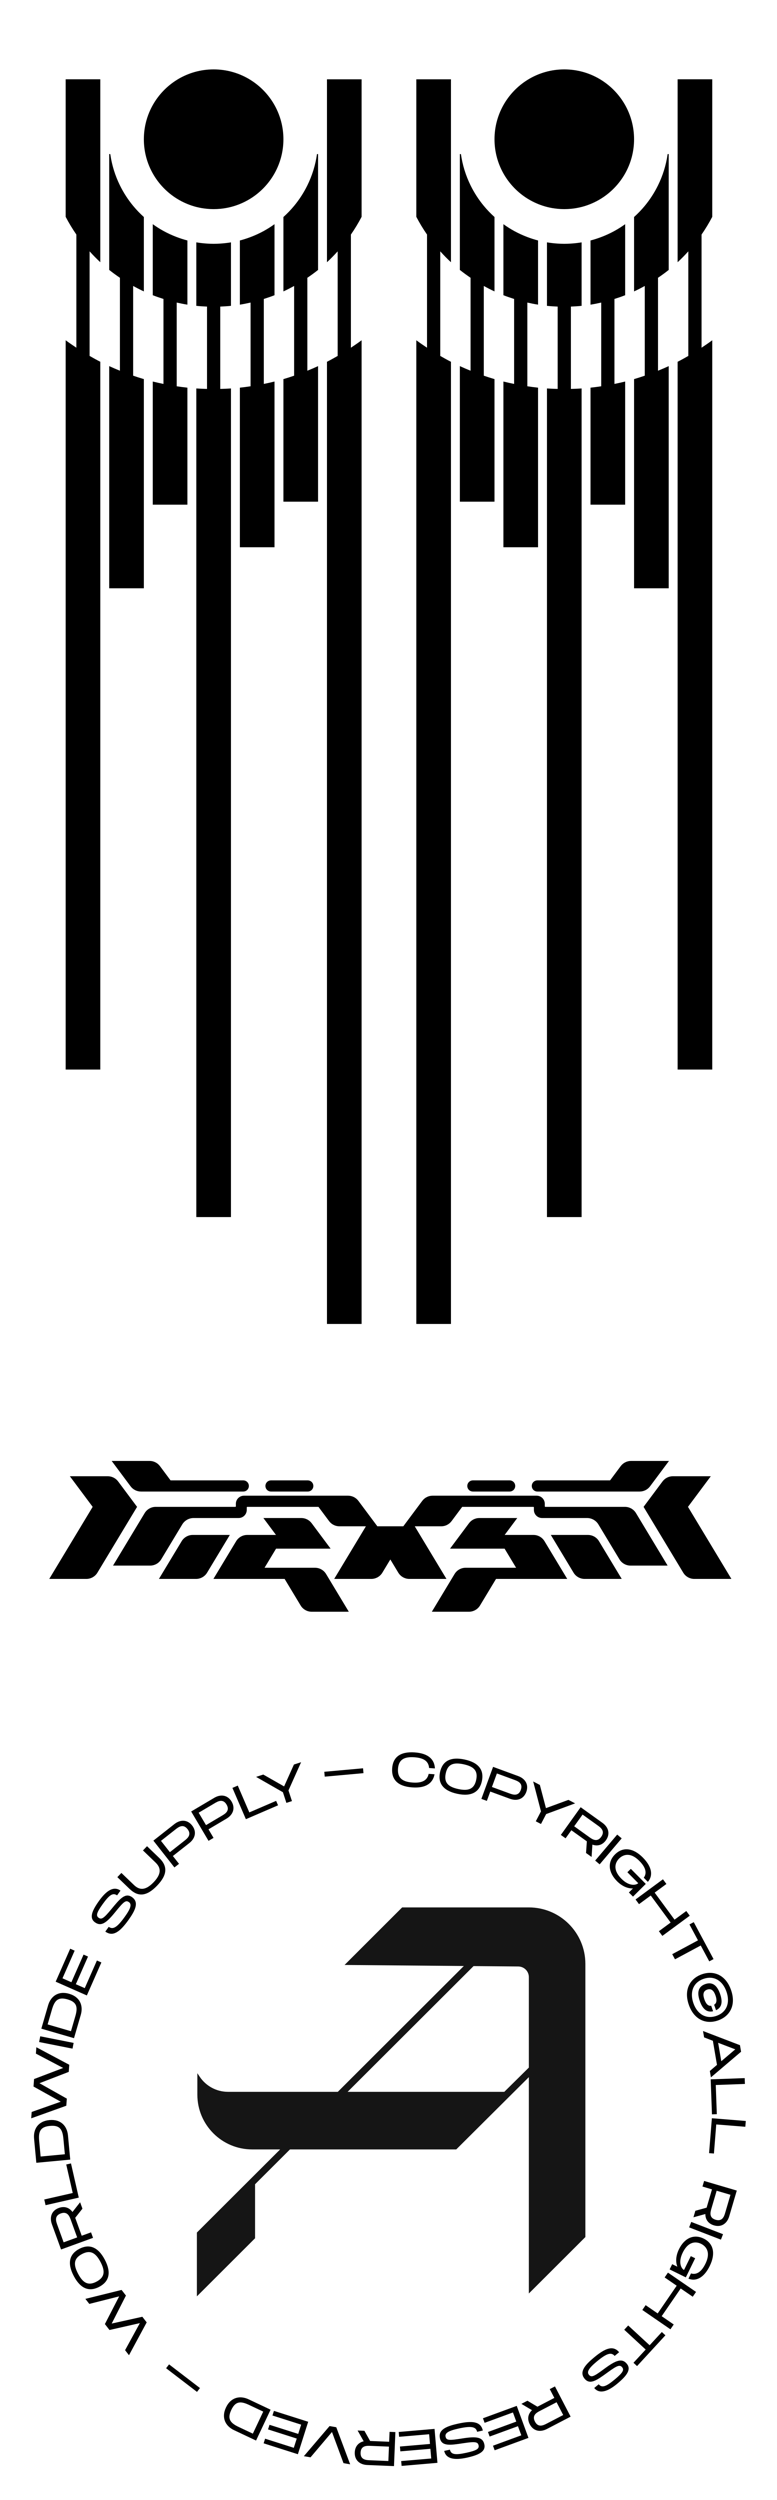 <svg width="426" height="1369" viewBox="0 0 426 1369" fill="none" xmlns="http://www.w3.org/2000/svg">
<path d="M64.767 811.233C63.429 809.441 61.325 808.385 59.088 808.385H38.294L50.807 825.152L27 864.613H47.347C49.83 864.613 52.132 863.313 53.414 861.187L75.154 825.152L64.767 811.233Z" fill="black"/>
<path d="M77.287 816.767H133.388C135.077 816.767 136.446 815.399 136.446 813.71C136.446 812.022 135.077 810.653 133.388 810.653H93.519L87.695 802.848C86.356 801.056 84.251 800 82.015 800H61.222L71.608 813.919C72.946 815.711 75.051 816.767 77.287 816.767Z" fill="black"/>
<path d="M148.58 816.767H168.744C170.431 816.767 171.8 815.399 171.8 813.71C171.8 812.022 170.431 810.653 168.744 810.653H148.58C146.892 810.653 145.523 812.022 145.523 813.71C145.523 815.399 146.892 816.767 148.58 816.767Z" fill="black"/>
<path d="M105.665 840.528C103.181 840.528 100.879 841.828 99.597 843.954L87.133 864.613H107.48C109.963 864.613 112.265 863.313 113.548 861.187L126.011 840.528H105.665Z" fill="black"/>
<path d="M172.708 858.5H145.043L151.358 848.033H181.26L170.873 834.115C169.536 832.322 167.43 831.267 165.195 831.267H144.401L151.314 840.529H135.538C133.055 840.529 130.753 841.829 129.47 843.955L117.007 864.614H156.05L164.825 879.158C166.108 881.285 168.41 882.585 170.893 882.585H191.239L178.776 861.926C177.494 859.8 175.192 858.5 172.708 858.5Z" fill="black"/>
<path d="M377.194 825.152L389.706 808.385H368.913C366.676 808.385 364.571 809.441 363.234 811.233L352.846 825.152L374.587 861.187C375.869 863.313 378.171 864.613 380.654 864.613H401L377.194 825.152Z" fill="black"/>
<path d="M294.613 816.767H350.714C352.951 816.767 355.056 815.711 356.393 813.919L366.781 800H345.987C343.75 800 341.645 801.056 340.308 802.848L334.483 810.653H294.613C292.924 810.653 291.556 812.022 291.556 813.71C291.556 815.399 292.924 816.767 294.613 816.767Z" fill="black"/>
<path d="M259.257 816.767H279.42C281.108 816.767 282.476 815.399 282.476 813.71C282.476 812.022 281.108 810.653 279.42 810.653H259.257C257.569 810.653 256.2 812.022 256.2 813.71C256.2 815.399 257.569 816.767 259.257 816.767Z" fill="black"/>
<path d="M322.336 840.528H301.99L314.453 861.187C315.735 863.313 318.037 864.613 320.521 864.613H340.867L328.404 843.954C327.122 841.828 324.82 840.528 322.336 840.528Z" fill="black"/>
<path d="M292.463 840.528H276.687L283.6 831.265H262.806C260.57 831.265 258.465 832.32 257.127 834.112L246.74 848.031H276.643L282.958 858.498H255.292C252.809 858.498 250.507 859.798 249.225 861.924L236.761 882.582H257.108C259.591 882.582 261.893 881.283 263.176 879.157L271.951 864.612H310.994L298.53 843.953C297.248 841.827 294.946 840.528 292.463 840.528Z" fill="black"/>
<path d="M342.626 825.151H298.988C298.823 825.151 298.689 825.018 298.689 824.852V823.496C298.689 821.034 296.693 819.037 294.23 819.037H237.175C234.939 819.037 232.834 820.094 231.496 821.885L221.11 835.804H206.894L196.507 821.885C195.17 820.094 193.064 819.037 190.827 819.037H133.774C131.31 819.037 129.314 821.034 129.314 823.496V824.852C129.314 825.018 129.18 825.151 129.016 825.151H85.378C82.895 825.151 80.593 826.45 79.31 828.577L61.971 857.318H82.317C84.801 857.318 87.103 856.018 88.385 853.892L99.912 834.786C101.23 832.601 103.595 831.265 106.148 831.265H130.829C133.293 831.265 135.289 829.268 135.289 826.806V825.45C135.289 825.284 135.423 825.151 135.587 825.151H174.596L180.421 832.956C181.758 834.749 183.864 835.804 186.101 835.804H200.606L183.226 864.613H203.572C206.056 864.613 208.358 863.313 209.64 861.186L214.001 853.958L218.363 861.186C219.646 863.313 221.948 864.613 224.43 864.613H244.777L227.398 835.804H241.903C244.14 835.804 246.244 834.749 247.582 832.956L253.406 825.151H292.416C292.581 825.151 292.714 825.284 292.714 825.45V826.806C292.714 829.268 294.711 831.265 297.173 831.265H321.856C324.407 831.265 326.773 832.601 328.092 834.786L339.618 853.892C340.901 856.018 343.203 857.318 345.685 857.318H366.032L348.693 828.577C347.411 826.45 345.109 825.151 342.626 825.151Z" fill="black"/>
<path d="M377.381 194.902V137.631C375.514 139.706 373.562 141.703 371.512 143.6V43.423H377.381V43.421H384.636V43.423H390.505V118.736C388.747 122.1 386.781 125.339 384.636 128.445V190.406C386.625 189.092 388.588 187.741 390.505 186.326V585.69H371.515L371.512 198.11C373.5 197.094 375.45 196.013 377.381 194.902Z" fill="black"/>
<path d="M353.503 205.725V156.585C351.584 157.643 349.637 158.657 347.637 159.579V118.835C349.738 116.947 351.701 114.908 353.503 112.73C356.339 109.304 358.776 105.538 360.759 101.508C363.372 96.205 365.182 90.439 366.046 84.364H366.628V147.814C364.737 149.332 362.767 150.747 360.759 152.114V203.01C362.737 202.208 364.697 201.375 366.628 200.484V322.151H347.637V207.597C349.613 207.021 351.564 206.388 353.503 205.725Z" fill="black"/>
<path d="M329.625 211.528V165.682C327.689 166.122 325.74 166.521 323.756 166.835V131.682C325.759 131.164 327.714 130.531 329.625 129.81C332.132 128.86 334.558 127.746 336.88 126.47C338.917 125.353 340.872 124.109 342.75 122.758V161.66C340.824 162.415 338.864 163.083 336.88 163.71V210.244C338.85 209.84 340.811 209.411 342.75 208.924V276.35H323.756V212.285C325.728 212.079 327.681 211.818 329.625 211.528Z" fill="black"/>
<path d="M305.747 212.979V167.88C303.778 167.802 301.817 167.684 299.879 167.484V132.712C301.806 133.033 303.761 133.261 305.747 133.384C306.948 133.459 308.157 133.512 309.377 133.512C310.594 133.512 311.802 133.459 313.003 133.384C314.989 133.261 316.944 133.033 318.872 132.712V167.484C316.933 167.684 314.975 167.802 313.003 167.88V212.979C314.97 212.926 316.928 212.845 318.872 212.711V666.473H299.882L299.879 212.711C301.823 212.845 303.784 212.926 305.747 212.979Z" fill="black"/>
<path d="M281.869 210.244V163.71C279.888 163.083 277.925 162.415 276 161.659V122.758C277.878 124.105 279.833 125.353 281.869 126.47C284.192 127.746 286.618 128.86 289.125 129.807C291.035 130.531 292.99 131.164 294.993 131.682V166.832C293.01 166.52 291.061 166.122 289.125 165.682V211.527C291.069 211.818 293.021 212.079 294.993 212.285V299.674H276V208.924C277.939 209.411 279.9 209.84 281.869 210.244Z" fill="black"/>
<path d="M257.991 203.011V152.112C255.983 150.748 254.014 149.333 252.123 147.815V84.365H252.707C253.568 90.438 255.378 96.203 257.991 101.509C259.974 105.536 262.411 109.302 265.247 112.728C267.049 114.906 269.012 116.945 271.115 118.834V159.58C269.113 158.658 267.166 157.644 265.247 156.586V205.726C267.185 206.387 269.138 207.022 271.115 207.598V274.724H252.125L252.123 200.482C254.052 201.376 256.013 202.206 257.991 203.011Z" fill="black"/>
<path d="M247.242 43.427V143.606C245.195 141.706 243.243 139.712 241.377 137.634V194.905C243.304 196.019 245.254 197.1 247.242 198.117V725H228.252V186.329C230.166 187.747 232.132 189.096 234.121 190.412V128.448C231.973 125.345 230.01 122.106 228.252 118.739V43.427H247.242Z" fill="black"/>
<path d="M329.625 43.801C332.28 45.461 334.714 47.439 336.881 49.679C339.157 52.035 341.134 54.678 342.75 57.553C345.855 63.084 347.635 69.462 347.635 76.259C347.635 83.055 345.855 89.433 342.75 94.964C341.134 97.839 339.157 100.485 336.881 102.839C334.714 105.078 332.28 107.056 329.625 108.715C327.77 109.877 325.81 110.88 323.759 111.713C322.178 112.353 320.548 112.902 318.871 113.328C316.969 113.815 315.008 114.153 313.003 114.342C311.81 114.456 310.599 114.517 309.376 114.517C308.15 114.517 306.942 114.456 305.747 114.342C303.745 114.153 301.783 113.815 299.881 113.328C298.204 112.902 296.575 112.353 294.993 111.713C292.943 110.88 290.982 109.877 289.127 108.715C286.473 107.056 284.035 105.078 281.871 102.839C279.596 100.485 277.618 97.839 276.003 94.964C272.897 89.433 271.117 83.058 271.117 76.261V76.256C271.117 69.46 272.897 63.084 276.003 57.553C277.618 54.678 279.596 52.035 281.871 49.679C284.035 47.439 286.473 45.461 289.127 43.801C289.328 43.676 289.528 43.548 289.731 43.425C295.475 39.983 302.193 38 309.376 38C316.559 38 323.277 39.983 329.021 43.425C329.224 43.548 329.425 43.676 329.625 43.801Z" fill="black"/>
<path d="M49.124 194.902V137.631C50.99 139.706 52.943 141.703 54.993 143.6V43.423H49.124V43.421H41.868V43.423H36V118.736C37.757 122.1 39.724 125.339 41.868 128.445V190.406C39.88 189.092 37.916 187.741 36 186.326V585.69H54.99L54.993 198.11C53.005 197.094 51.055 196.013 49.124 194.902Z" fill="black"/>
<path d="M73.002 205.725V156.585C74.92 157.643 76.868 158.657 78.868 159.579V118.835C76.767 116.947 74.803 114.908 73.002 112.73C70.166 109.304 67.729 105.538 65.746 101.508C63.133 96.205 61.323 90.439 60.459 84.364H59.877V147.814C61.768 149.332 63.738 150.747 65.746 152.114V203.01C63.768 202.208 61.808 201.375 59.877 200.484V322.151H78.868V207.597C76.892 207.021 74.941 206.388 73.002 205.725Z" fill="black"/>
<path d="M96.88 211.528V165.682C98.816 166.122 100.765 166.521 102.749 166.835V131.682C100.746 131.164 98.79 130.531 96.88 129.81C94.373 128.86 91.947 127.746 89.624 126.47C87.588 125.353 85.633 124.109 83.755 122.758V161.66C85.68 162.415 87.641 163.083 89.624 163.71V210.244C87.655 209.84 85.694 209.411 83.755 208.924V276.35H102.749V212.285C100.777 212.079 98.824 211.818 96.88 211.528Z" fill="black"/>
<path d="M120.757 212.979V167.88C122.727 167.802 124.687 167.684 126.626 167.484V132.712C124.699 133.033 122.743 133.261 120.757 133.384C119.557 133.459 118.348 133.512 117.128 133.512C115.911 133.512 114.702 133.459 113.502 133.384C111.516 133.261 109.56 133.033 107.633 132.712V167.484C109.572 167.684 111.53 167.802 113.502 167.88V212.979C111.535 212.926 109.577 212.845 107.633 212.711V666.473H126.623L126.626 212.711C124.682 212.845 122.721 212.926 120.757 212.979Z" fill="black"/>
<path d="M144.636 210.244V163.71C146.617 163.083 148.58 162.415 150.504 161.659V122.758C148.627 124.105 146.672 125.353 144.636 126.47C142.313 127.746 139.887 128.86 137.38 129.807C135.47 130.531 133.514 131.164 131.512 131.682V166.832C133.494 166.52 135.444 166.122 137.38 165.682V211.527C135.436 211.818 133.484 212.079 131.512 212.285V299.674H150.504V208.924C148.566 209.411 146.605 209.84 144.636 210.244Z" fill="black"/>
<path d="M168.514 203.011V152.112C170.522 150.748 172.491 149.333 174.382 147.815V84.365H173.797C172.937 90.438 171.127 96.203 168.514 101.509C166.531 105.536 164.094 109.302 161.258 112.728C159.456 114.906 157.493 116.945 155.39 118.834V159.58C157.392 158.658 159.339 157.644 161.258 156.586V205.726C159.32 206.387 157.367 207.022 155.39 207.598V274.724H174.38L174.382 200.482C172.452 201.376 170.492 202.206 168.514 203.011Z" fill="black"/>
<path d="M179.263 43.427V143.606C181.31 141.706 183.262 139.712 185.128 137.634V194.905C183.201 196.019 181.251 197.1 179.263 198.117V725H198.252V186.329C196.339 187.747 194.373 189.096 192.384 190.412V128.448C194.532 125.345 196.495 122.106 198.252 118.739V43.427H179.263Z" fill="black"/>
<path d="M96.88 43.801C94.225 45.461 91.791 47.439 89.624 49.679C87.348 52.035 85.371 54.678 83.755 57.553C80.65 63.084 78.87 69.462 78.87 76.259C78.87 83.055 80.65 89.433 83.755 94.964C85.371 97.839 87.348 100.485 89.624 102.839C91.791 105.078 94.225 107.056 96.88 108.715C98.735 109.877 100.695 110.88 102.746 111.713C104.327 112.353 105.957 112.902 107.633 113.328C109.536 113.815 111.497 114.153 113.502 114.342C114.695 114.456 115.906 114.517 117.128 114.517C118.354 114.517 119.563 114.456 120.758 114.342C122.76 114.153 124.722 113.815 126.624 113.328C128.301 112.902 129.93 112.353 131.512 111.713C133.562 110.88 135.523 109.877 137.378 108.715C140.032 107.056 142.47 105.078 144.633 102.839C146.909 100.485 148.887 97.839 150.502 94.964C153.608 89.433 155.388 83.058 155.388 76.261V76.256C155.388 69.46 153.608 63.084 150.502 57.553C148.887 54.678 146.909 52.035 144.633 49.679C142.47 47.439 140.032 45.461 137.378 43.801C137.177 43.676 136.977 43.548 136.773 43.425C131.03 39.983 124.312 38 117.128 38C109.946 38 103.228 39.983 97.484 43.425C97.281 43.548 97.08 43.676 96.88 43.801Z" fill="black"/>
<path d="M227.392 959.615C234.794 960.133 238.204 963.392 238.444 968.386L235.249 968.161C234.962 964.209 231.998 962.611 227.206 962.277C221.774 961.898 218.561 963.41 218.203 968.575C217.839 973.767 220.831 975.741 226.238 976.122C231.004 976.453 234.19 975.261 235.024 971.356L238.246 971.584C237.285 976.519 233.454 979.3 226.049 978.781C217.849 978.208 214.588 974.315 215.005 968.351C215.422 962.413 219.188 959.041 227.392 959.615Z" fill="black"/>
<path d="M261.074 974.66C262.151 969.627 259.757 967.314 254.175 966.116C248.596 964.926 245.471 966.024 244.386 971.083C243.297 976.168 245.717 978.487 251.27 979.68C256.826 980.866 259.991 979.718 261.074 974.66ZM241.256 970.411C242.505 964.598 246.705 961.791 254.734 963.513C262.739 965.225 265.443 969.541 264.201 975.331C262.955 981.144 258.716 984.002 250.713 982.283C242.682 980.561 240.005 976.254 241.256 970.411Z" fill="black"/>
<path d="M285.541 980.149C286.899 976.439 283.842 975.323 281.94 974.626L272.426 971.137L269.711 978.551L279.225 982.033C281.127 982.731 284.183 983.852 285.541 980.149ZM288.546 981.249C287.115 985.154 283.541 986.456 279.562 985L268.794 981.054L266.921 986.163L263.918 985.063L270.338 967.531L284.109 972.578C288.094 974.04 289.978 977.341 288.546 981.249Z" fill="black"/>
<path d="M292.321 975.52L295.986 977.437L299.323 990.131L311.651 985.607L315.316 987.521L299.436 993.382L296.596 998.825L293.756 997.34L296.596 991.903L292.321 975.52Z" fill="black"/>
<path d="M314.807 1000.07L323.037 1005.97C324.682 1007.15 327.324 1009.04 329.623 1005.84C331.921 1002.63 329.276 1000.74 327.632 999.559L319.401 993.66L314.807 1000.07ZM324.792 1010.11L324.342 1016.87L321.306 1014.7L321.744 1008.32L313.254 1002.24L310.088 1006.66L307.491 1004.8L318.354 989.634L330.264 998.169C333.711 1000.64 334.643 1004.32 332.22 1007.7C330.315 1010.37 327.575 1011.12 324.792 1010.11Z" fill="black"/>
<path fill-rule="evenodd" clip-rule="evenodd" d="M338.393 1004.61L326.315 1018.84L328.764 1020.92L340.842 1006.69L338.393 1004.61Z" fill="black"/>
<path d="M345.862 1023.37L354.06 1031.63L347.048 1038.59L344.797 1036.32L347.028 1034.1C344.259 1034.19 341.138 1033.01 338.286 1030.14C333.443 1025.26 332.975 1019.65 337.209 1015.45C341.424 1011.26 347.051 1011.75 352.457 1017.19C357.711 1022.49 358.03 1027.27 355.196 1030.5L352.944 1028.23C354.004 1026.8 355.258 1023.8 350.566 1019.07C345.048 1013.51 341.049 1016.14 339.461 1017.71C337.854 1019.31 335.242 1023.29 340.738 1028.83C345.054 1033.18 348.841 1032.3 349.918 1031.23L343.972 1025.24L345.862 1023.37Z" fill="black"/>
<path d="M378.16 1049.04L363.143 1060.1L361.247 1057.52L367.685 1052.78L356.783 1037.98L350.348 1042.72L348.452 1040.15L363.469 1029.09L365.365 1031.66L358.93 1036.4L369.826 1051.2L376.263 1046.47L378.16 1049.04Z" fill="black"/>
<path d="M388.86 1074.05L384.189 1065.35L370.075 1072.92L368.56 1070.1L382.674 1062.53L378.006 1053.82L380.355 1052.56L391.212 1072.79L388.86 1074.05Z" fill="black"/>
<path d="M394.802 1091.87C396.281 1096.12 395.85 1099.26 392.575 1100.8L391.524 1097.77C393.397 1096.76 392.817 1094.28 392.285 1092.74C391.61 1090.8 390.406 1088.57 387.738 1089.5C385.069 1090.42 385.516 1092.92 386.191 1094.86C386.726 1096.4 387.809 1098.7 389.912 1098.33L390.962 1101.36C387.442 1102.19 385.155 1099.99 383.673 1095.74C382.079 1091.16 382.712 1087.86 386.688 1086.47C390.667 1085.09 393.208 1087.28 394.802 1091.87ZM392.776 1103.89C398.515 1101.89 400.387 1096.64 398.293 1090.62C396.198 1084.6 391.439 1081.63 385.723 1083.62C379.981 1085.62 378.079 1090.93 380.164 1096.93C382.25 1102.92 387.033 1105.88 392.776 1103.89ZM384.847 1081.1C391.367 1078.84 397.938 1081.49 400.811 1089.75C403.693 1098.03 400.172 1104.14 393.652 1106.4C387.128 1108.67 380.529 1106.09 377.647 1097.8C374.774 1089.55 378.327 1083.37 384.847 1081.1Z" fill="black"/>
<path d="M395.456 1128.72L403.109 1122.22L393.734 1118.63L395.456 1128.72ZM393.092 1130.72L390.841 1117.53L386.034 1115.67L385.439 1112.18L405.695 1119.94L406.304 1123.52L389.77 1137.56L389.172 1134.07L393.092 1130.72Z" fill="black"/>
<path d="M393.006 1157.72L390.341 1157.81L389.646 1138.64L408.286 1137.97L408.402 1141.16L392.427 1141.74L393.006 1157.72Z" fill="black"/>
<path d="M391.415 1179.27L388.759 1179.06L390.3 1159.94L408.89 1161.44L408.633 1164.62L392.699 1163.34L391.415 1179.27Z" fill="black"/>
<path d="M392.914 1199.64L390.056 1209.36C389.485 1211.31 388.571 1214.43 392.354 1215.54C396.144 1216.66 397.061 1213.54 397.632 1211.59L400.49 1201.86L392.914 1199.64ZM386.722 1212.39L380.19 1214.19L381.24 1210.61L387.409 1208.92L390.355 1198.89L385.136 1197.35L386.038 1194.28L403.951 1199.55L399.815 1213.62C398.62 1217.69 395.445 1219.79 391.455 1218.61C388.307 1217.69 386.686 1215.35 386.722 1212.39Z" fill="black"/>
<path fill-rule="evenodd" clip-rule="evenodd" d="M396.407 1223.44L378.977 1216.72L377.826 1219.71L395.256 1226.43L396.407 1223.44Z" fill="black"/>
<path d="M381.135 1236.62L376.011 1247.09L367.13 1242.73L368.538 1239.86L371.361 1241.24C370.375 1238.65 370.467 1235.31 372.251 1231.68C375.274 1225.5 380.431 1223.22 385.791 1225.84C391.131 1228.46 392.509 1233.94 389.131 1240.84C385.847 1247.54 381.428 1249.41 377.446 1247.79L378.854 1244.91C380.549 1245.45 383.806 1245.65 386.738 1239.66C390.184 1232.63 386.395 1229.71 384.383 1228.71C382.348 1227.72 377.727 1226.55 374.292 1233.57C371.594 1239.07 373.659 1242.37 375.023 1243.04L378.742 1235.45L381.135 1236.62Z" fill="black"/>
<path d="M367.567 1275.52L352.163 1264.94L353.976 1262.3L360.579 1266.83L371.002 1251.65L364.399 1247.12L366.212 1244.48L381.613 1255.05L379.802 1257.69L373.203 1253.16L362.777 1268.34L369.38 1272.88L367.567 1275.52Z" fill="black"/>
<path d="M347.311 1293.85L354 1286.61L342.246 1275.76L344.412 1273.42L356.165 1284.26L362.854 1277.01L364.812 1278.81L349.272 1295.67L347.311 1293.85Z" fill="black"/>
<path d="M336.98 1290.11C335.208 1287.98 332.794 1288.5 327.159 1293.19C322.777 1296.83 321.588 1298.86 322.881 1300.42C324.248 1302.06 325.552 1301.42 331.437 1297.07C337.794 1292.38 341.036 1291.24 343.645 1294.38C346.269 1297.54 343.583 1301.01 338.441 1305.29C333.155 1309.68 328.673 1311.13 325.792 1307.66L328.25 1305.62C330.072 1307.81 332.395 1306.85 337.148 1302.9C341.592 1299.2 342.275 1297.73 341.083 1296.3C339.823 1294.78 338.373 1295.33 333.141 1299.13C327.182 1303.46 323.472 1306.12 320.526 1302.59C317.408 1298.83 320.807 1295 325.661 1290.97C331.539 1286.08 336.063 1284.01 339.435 1288.07L336.98 1290.11Z" fill="black"/>
<path d="M305.151 1315.46L296.161 1320.13C294.363 1321.06 291.475 1322.55 293.291 1326.06C295.111 1329.56 297.995 1328.06 299.794 1327.13L308.784 1322.46L305.151 1315.46ZM291.67 1319.81L285.851 1316.35L289.162 1314.63L294.649 1317.91L303.92 1313.09L301.418 1308.27L304.258 1306.79L312.852 1323.35L299.838 1330.11C296.078 1332.06 292.368 1331.22 290.451 1327.53C288.942 1324.62 289.507 1321.83 291.67 1319.81Z" fill="black"/>
<path d="M285.81 1333.57L283.976 1328.57L268.451 1334.25L267.534 1331.75L283.059 1326.06L281.225 1321.05L265.699 1326.74L264.783 1324.24L283.311 1317.45L289.733 1334.98L271.202 1341.77L270.285 1339.26L285.81 1333.57Z" fill="black"/>
<path d="M261.579 1331.65C260.984 1328.94 258.599 1328.28 251.428 1329.86C245.846 1331.09 243.855 1332.34 244.29 1334.32C244.749 1336.41 246.204 1336.45 253.44 1335.29C261.256 1334.04 264.67 1334.52 265.545 1338.51C266.427 1342.53 262.433 1344.39 255.889 1345.83C249.162 1347.3 244.509 1346.52 243.541 1342.11L246.671 1341.43C247.28 1344.22 249.79 1344.43 255.839 1343.1C261.495 1341.86 262.783 1340.87 262.383 1339.04C261.957 1337.11 260.415 1336.93 254.014 1337.9C246.715 1339.01 242.186 1339.68 241.195 1335.17C240.148 1330.39 244.935 1328.55 251.114 1327.19C258.599 1325.55 263.572 1325.8 264.705 1330.96L261.579 1331.65Z" fill="black"/>
<path d="M236.423 1346.26L235.967 1340.95L219.501 1342.36L219.273 1339.71L235.739 1338.3L235.283 1332.98L218.821 1334.39L218.593 1331.74L238.245 1330.05L239.837 1348.64L220.184 1350.33L219.959 1347.67L236.423 1346.26Z" fill="black"/>
<path d="M213.248 1339.76L203.131 1339.35C201.107 1339.26 197.859 1339.13 197.696 1343.07C197.534 1347.01 200.779 1347.15 202.803 1347.23L212.923 1347.65L213.248 1339.76ZM199.395 1336.85L196.064 1330.94L199.791 1331.1L202.921 1336.67L213.358 1337.1L213.583 1331.67L216.778 1331.8L216.006 1350.44L201.362 1349.83C197.129 1349.66 194.327 1347.09 194.499 1342.94C194.638 1339.66 196.51 1337.52 199.395 1336.85Z" fill="black"/>
<path d="M166.594 1345L180.685 1328.51L184.362 1329.15L191.98 1349.46L188.326 1348.81L182.01 1331.75L170.248 1345.63L166.594 1345Z" fill="black"/>
<path d="M161.078 1340.42L162.693 1335.35L146.955 1330.34L147.762 1327.81L163.501 1332.81L165.113 1327.73L149.375 1322.73L150.183 1320.19L168.968 1326.16L163.318 1343.93L144.535 1337.96L145.34 1335.42L161.078 1340.42Z" fill="black"/>
<path d="M126.792 1319.71C124.514 1324.53 126.168 1326.79 130.898 1329.02L138.622 1332.66L144.317 1320.59L136.59 1316.95C131.856 1314.72 129.066 1314.87 126.792 1319.71ZM123.893 1318.34C126.602 1312.59 131.717 1311.7 136.279 1313.85L148.352 1319.54L140.382 1336.44L128.312 1330.75C123.747 1328.6 121.185 1324.08 123.893 1318.34Z" fill="black"/>
<path fill-rule="evenodd" clip-rule="evenodd" d="M109.631 1307.69L92.689 1294.72L91.067 1296.84L108.01 1309.8L109.631 1307.69Z" fill="black"/>
<path d="M46.817 1258.86L66.662 1253.96L69.046 1257.04L61.239 1272.38L78.037 1268.65L80.427 1271.73L70.717 1289.72L68.576 1286.95L76.681 1272.13L60.026 1275.91L57.508 1272.66L65.336 1257.48L48.959 1261.62L46.817 1258.86Z" fill="black"/>
<path d="M44.929 1234.32C40.375 1236.73 40.142 1240.06 42.814 1245.11C45.487 1250.15 48.342 1251.84 52.919 1249.42C57.519 1246.99 57.741 1243.64 55.081 1238.61C52.422 1233.59 49.505 1231.9 44.929 1234.32ZM54.419 1252.25C49.159 1255.04 44.298 1253.62 40.456 1246.36C36.622 1239.11 38.195 1234.27 43.429 1231.49C48.692 1228.71 53.608 1230.12 57.44 1237.36C61.285 1244.63 59.703 1249.46 54.419 1252.25Z" fill="black"/>
<path d="M42.301 1225.2L38.844 1215.68C38.148 1213.78 37.039 1210.72 33.332 1212.07C29.628 1213.42 30.738 1216.47 31.43 1218.38L34.891 1227.9L42.301 1225.2ZM39.734 1211.28L43.923 1205.95L45.198 1209.46L41.236 1214.47L44.804 1224.29L49.913 1222.43L51.005 1225.44L33.48 1231.81L28.471 1218.04C27.022 1214.06 28.332 1210.49 32.241 1209.07C35.32 1207.95 38.01 1208.87 39.734 1211.28Z" fill="black"/>
<path d="M36.316 1185.27L38.917 1184.68L43.188 1203.41L24.983 1207.56L24.27 1204.43L39.875 1200.88L36.316 1185.27Z" fill="black"/>
<path d="M27.406 1164.14C22.093 1164.63 20.992 1167.2 21.481 1172.41L22.276 1180.91L35.553 1179.66L34.758 1171.16C34.272 1165.96 32.716 1163.64 27.406 1164.14ZM27.108 1160.95C33.426 1160.36 36.795 1164.3 37.266 1169.32L38.509 1182.6L19.919 1184.34L18.676 1171.06C18.206 1166.04 20.785 1161.54 27.108 1160.95Z" fill="black"/>
<path d="M19.937 1121.07L37.977 1130.67L37.695 1134.56L21.641 1140.76L36.634 1149.2L36.35 1153.09L17.115 1159.99L17.366 1156.5L33.297 1150.89L18.375 1142.58L18.674 1138.48L34.639 1132.41L19.685 1124.56L19.937 1121.07Z" fill="black"/>
<path fill-rule="evenodd" clip-rule="evenodd" d="M21.449 1118.21L39.75 1121.83L40.371 1118.69L22.07 1115.07L21.449 1118.21Z" fill="black"/>
<path d="M37.04 1094.86C31.922 1093.38 29.958 1095.36 28.496 1100.37L26.112 1108.56L38.907 1112.29L41.291 1104.1C42.753 1099.08 42.158 1096.35 37.04 1094.86ZM37.934 1091.8C44.025 1093.56 45.705 1098.47 44.297 1103.31L40.575 1116.1L22.66 1110.89L26.384 1098.09C27.793 1093.26 31.842 1090.02 37.934 1091.8Z" fill="black"/>
<path d="M34.258 1083.32L39.139 1085.47L45.813 1070.33L48.253 1071.41L41.582 1086.55L46.467 1088.7L53.137 1073.56L55.581 1074.64L47.617 1092.71L30.523 1085.17L38.488 1067.1L40.929 1068.18L34.258 1083.32Z" fill="black"/>
<path d="M59.612 1055.13C61.866 1056.75 64.076 1055.65 68.362 1049.69C71.696 1045.06 72.341 1042.79 70.694 1041.61C68.963 1040.36 67.854 1041.3 63.235 1046.99C58.254 1053.14 55.393 1055.06 52.08 1052.67C48.743 1050.27 50.473 1046.22 54.387 1040.78C58.407 1035.2 62.395 1032.67 66.055 1035.3L64.185 1037.91C61.869 1036.24 59.857 1037.75 56.242 1042.77C52.858 1047.48 52.565 1049.07 54.08 1050.16C55.683 1051.32 56.952 1050.42 61.07 1045.43C65.762 1039.73 68.688 1036.22 72.436 1038.91C76.4 1041.76 74.066 1046.33 70.371 1051.47C65.898 1057.68 62.028 1060.82 57.742 1057.73L59.612 1055.13Z" fill="black"/>
<path d="M86.137 1032.57C80.442 1038.5 75.75 1038.88 71.055 1034.37L64.337 1027.92L66.556 1025.61L73.274 1032.06C75.487 1034.19 78.794 1036.37 84.211 1030.73C89.628 1025.09 87.3 1021.85 85.104 1019.75L78.386 1013.29L80.605 1010.98L87.323 1017.43C92 1021.93 91.811 1026.67 86.137 1032.57Z" fill="black"/>
<path d="M102.815 1001.62C100.377 998.516 97.818 1000.53 96.224 1001.78L88.254 1008.05L93.136 1014.25L101.105 1007.99C102.697 1006.74 105.255 1004.72 102.815 1001.62ZM105.333 999.64C107.904 1002.91 107.134 1006.64 103.8 1009.26L94.783 1016.35L98.147 1020.63L95.629 1022.61L84.092 1007.93L95.623 998.859C98.958 996.238 102.759 996.371 105.333 999.64Z" fill="black"/>
<path d="M124.214 988.179C122.202 984.779 119.401 986.437 117.655 987.469L108.925 992.634L112.949 999.433L121.679 994.27C123.424 993.238 126.226 991.578 124.214 988.179ZM126.971 986.549C129.089 990.132 127.838 993.723 124.184 995.888L114.307 1001.73L117.079 1006.42L114.325 1008.04L104.811 991.965L117.445 984.493C121.096 982.333 124.853 982.966 126.971 986.549Z" fill="black"/>
<path d="M151.386 986.141L152.441 988.588L134.81 996.188L127.423 979.048L130.361 977.781L136.695 992.473L151.386 986.141Z" fill="black"/>
<path d="M140.41 973.02L144.344 971.739L155.761 978.239L161.147 966.257L165.082 964.977L158.16 980.434L160.065 986.274L157.017 987.261L155.112 981.425L140.41 973.02Z" fill="black"/>
<path fill-rule="evenodd" clip-rule="evenodd" d="M178.039 972.893L199.284 970.974L199.043 968.307L177.799 970.225L178.039 972.893Z" fill="black"/>
<path fill-rule="evenodd" clip-rule="evenodd" d="M153.586 1177.02H138.264C121.661 1177.02 108.202 1163.6 108.202 1147.04V1135.28L109.523 1137.25C112.979 1142.39 118.778 1145.48 124.985 1145.48H185.208L254.293 1076.58L188.905 1076.01L220.484 1044.49H289.93C307.057 1044.49 320.941 1058.34 320.941 1075.42V1225L289.945 1255.92V1137.44L250.142 1177.02H158.975L139.848 1196.09V1225.66L107.941 1257.49V1222.54L153.586 1177.02V1177.02ZM289.945 1132.2V1082.66C289.945 1079.46 287.363 1076.87 284.161 1076.84L259.636 1076.63L190.596 1145.48H276.49L289.945 1132.2Z" fill="#151515"/>
</svg>
